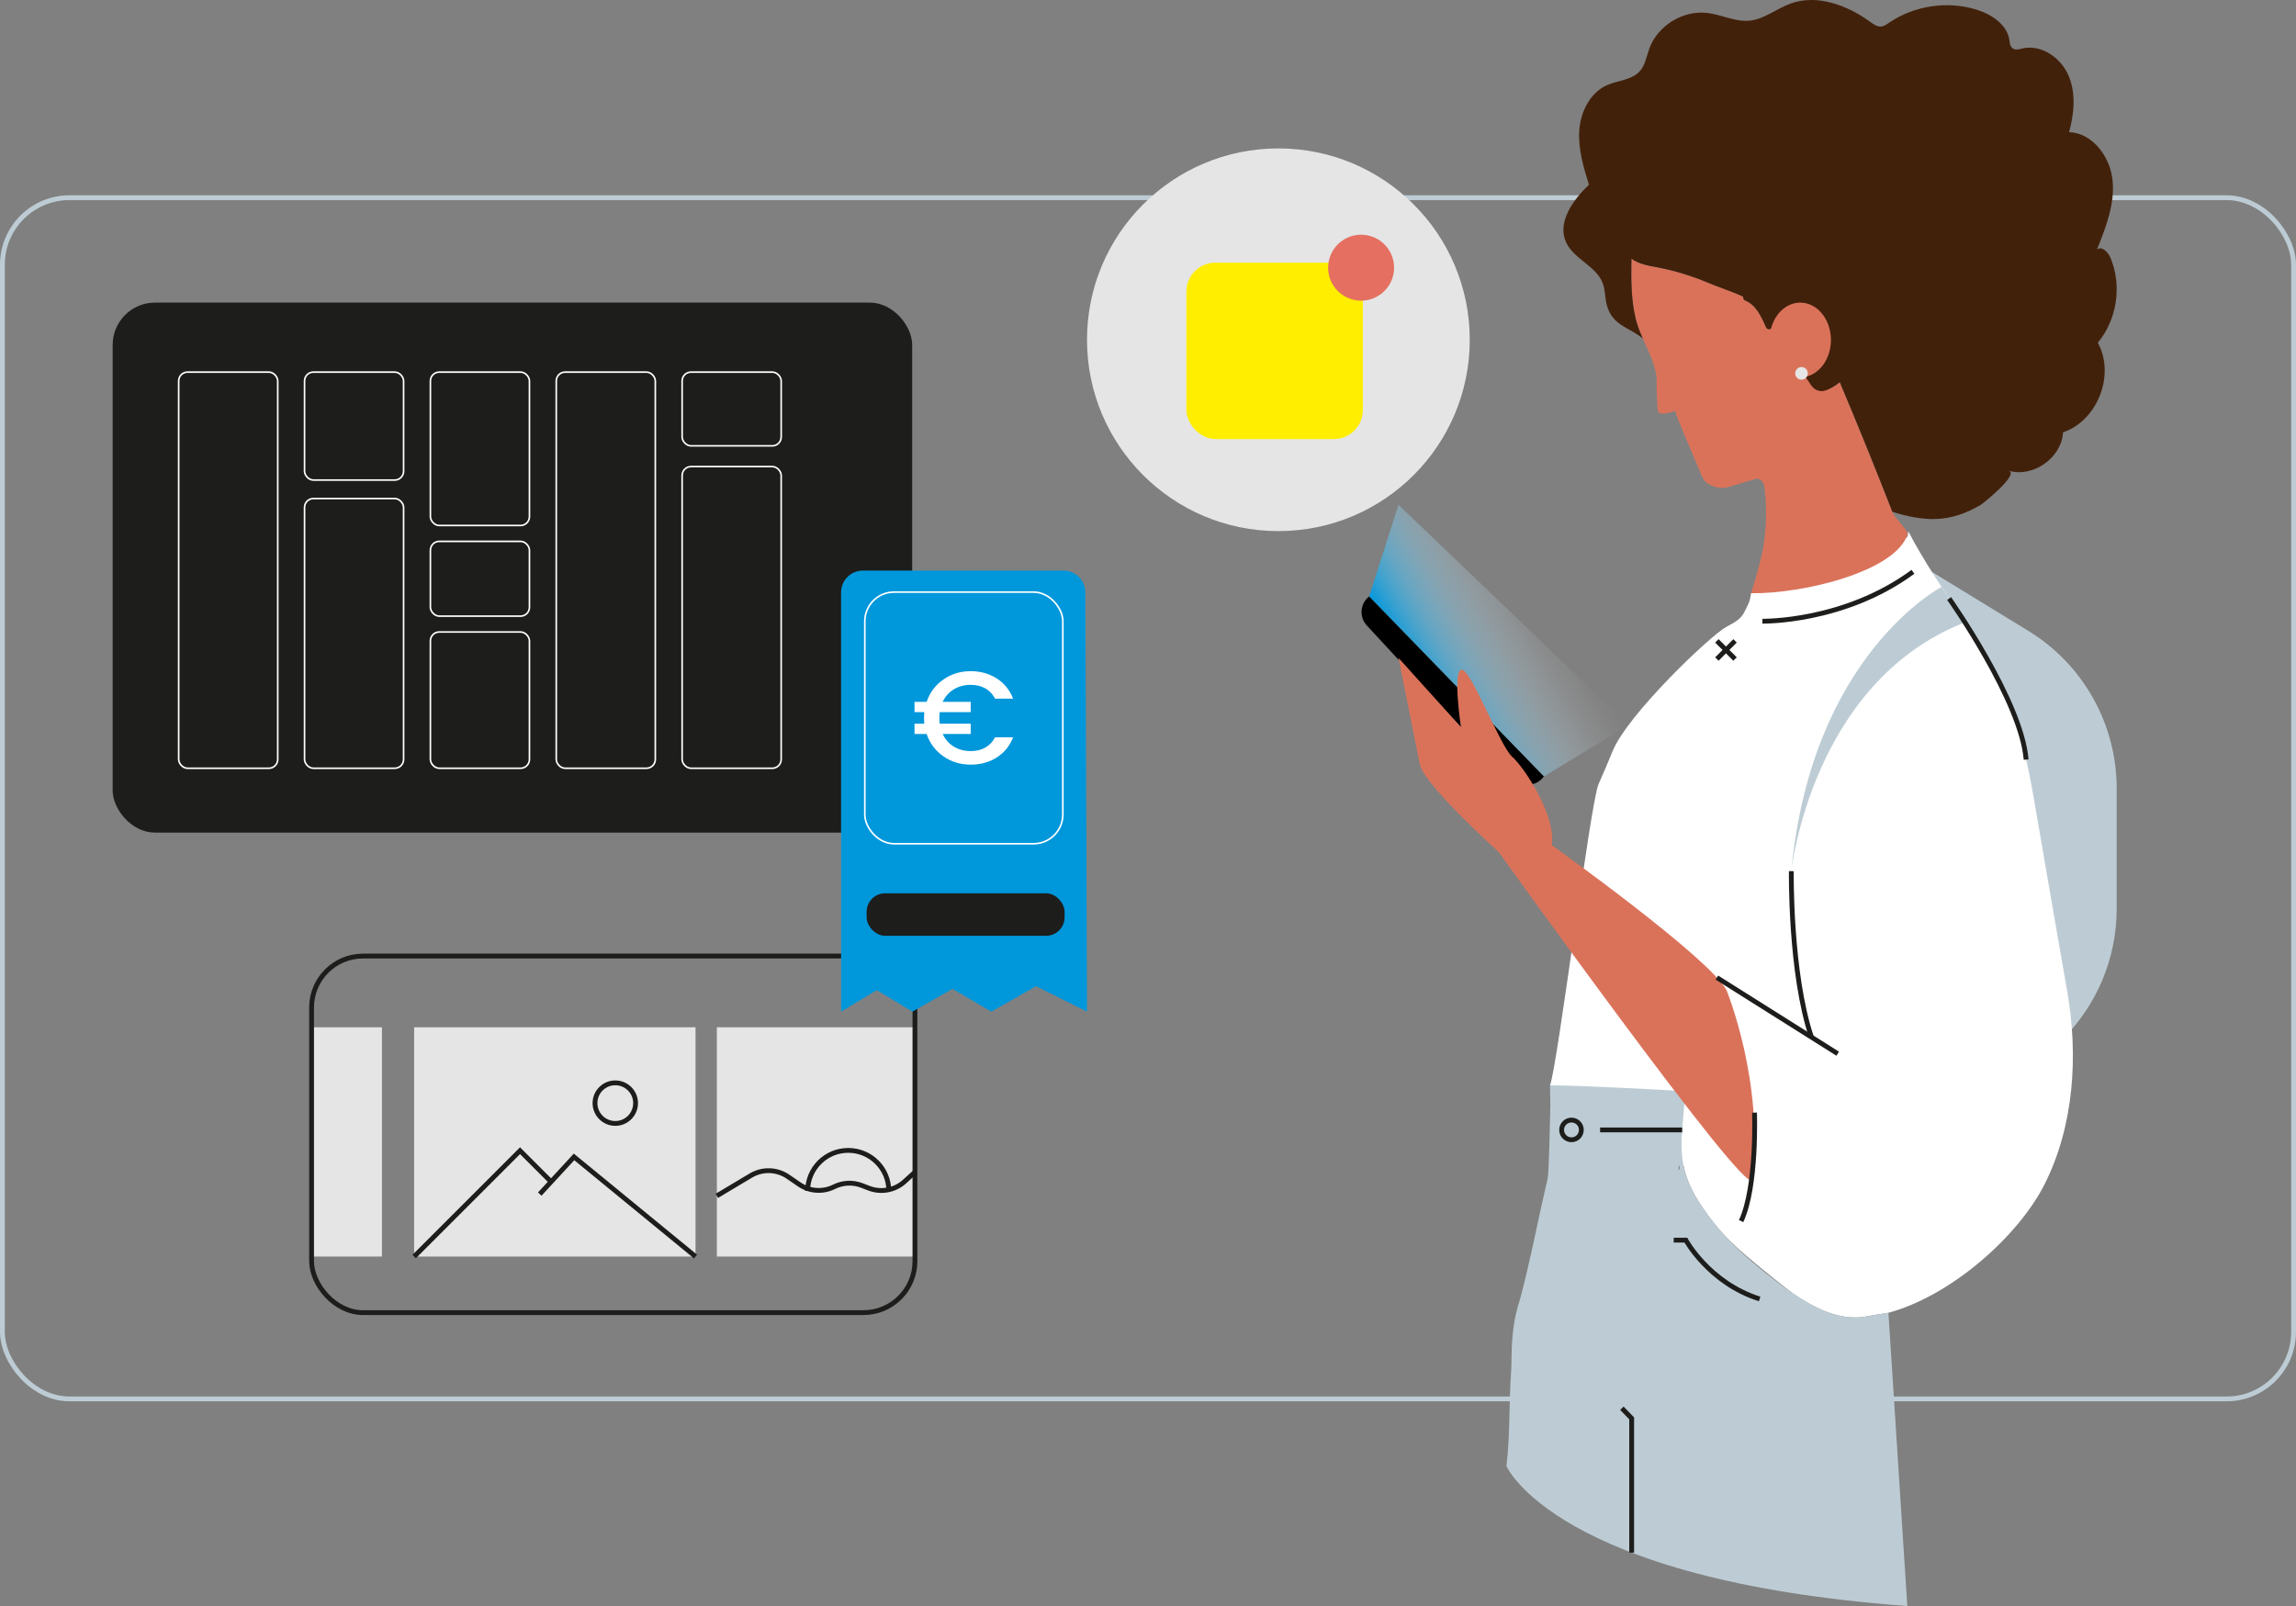 <svg xmlns="http://www.w3.org/2000/svg" xmlns:xlink="http://www.w3.org/1999/xlink" id="Capa_2" viewBox="0 0 1429.94 1000.37"><rect x="0" y="0" width="1429.94" height="1000.37" fill="#808080" stroke="none"/><defs><style>.cls-1{fill:#e6e6e6;}.cls-2{stroke:#fff;}.cls-2,.cls-3,.cls-4{fill:none;stroke-miterlimit:10;}.cls-5{fill:#b05c52;}.cls-6{fill:#1d1d1b;}.cls-7{fill:#e5e5e5;}.cls-8{fill:#0097db;}.cls-9{fill:#fe0;}.cls-10{fill:#fff;}.cls-11{fill:#e56f61;}.cls-12{fill:url(#Degradado_sin_nombre_10);}.cls-13{fill:#da725a;}.cls-3{stroke:#1d1d1b;}.cls-3,.cls-4{stroke-width:3px;}.cls-14{fill:#42210b;}.cls-4{stroke:#bdccd4;}.cls-15{fill:#bdccd4;}</style><linearGradient id="Degradado_sin_nombre_10" x1="967" y1="369.75" x2="880.47" y2="419.71" gradientUnits="userSpaceOnUse"><stop offset="0" stop-color="#fff" stop-opacity="0"></stop><stop offset=".1" stop-color="#f7fbfd" stop-opacity=".03"></stop><stop offset=".24" stop-color="#e2f3fb" stop-opacity=".11"></stop><stop offset=".4" stop-color="#c0e5f6" stop-opacity=".25"></stop><stop offset=".58" stop-color="#90d1ef" stop-opacity=".43"></stop><stop offset=".77" stop-color="#53b8e6" stop-opacity=".67"></stop><stop offset=".98" stop-color="#099adc" stop-opacity=".96"></stop><stop offset="1" stop-color="#0097db"></stop></linearGradient></defs><g id="Capa_1-2"><rect class="cls-6" x="70.16" y="188.5" width="497.94" height="330.14" rx="26.37" ry="26.37"></rect><rect class="cls-2" x="111.28" y="231.78" width="61.69" height="246.77" rx="5.52" ry="5.52"></rect><rect class="cls-2" x="189.67" y="231.78" width="61.69" height="67.25" rx="5.52" ry="5.52"></rect><rect class="cls-2" x="268.05" y="231.78" width="61.69" height="95.55" rx="5.52" ry="5.52"></rect><rect class="cls-2" x="346.44" y="231.78" width="61.69" height="246.77" rx="5.52" ry="5.52"></rect><rect class="cls-2" x="424.83" y="231.78" width="61.69" height="45.94" rx="5.52" ry="5.52"></rect><rect class="cls-2" x="424.83" y="290.64" width="61.69" height="187.91" rx="5.52" ry="5.52"></rect><rect class="cls-2" x="268.05" y="337.22" width="61.69" height="46.57" rx="5.52" ry="5.52"></rect><rect class="cls-2" x="268.05" y="393.67" width="61.69" height="84.88" rx="5.52" ry="5.52"></rect><rect class="cls-2" x="189.67" y="310.54" width="61.69" height="168.01" rx="5.52" ry="5.52"></rect><rect class="cls-7" x="194.05" y="639.9" width="43.82" height="142.82"></rect><rect class="cls-7" x="257.93" y="639.9" width="175.25" height="142.82"></rect><polyline class="cls-7" points="569.81 782.72 446.45 782.72 446.45 639.9 569.81 639.9"></polyline><polyline class="cls-3" points="257.93 782.72 323.87 716.78 342.96 735.86"></polyline><circle class="cls-3" cx="383.2" cy="687.15" r="12.64"></circle><polyline class="cls-3" points="336.16 743.79 357.51 720.65 433.19 782.72"></polyline><path class="cls-3" d="M446.45,744.9l21.19-12.65c7.21-4.3,16.27-4.01,23.19.75l6.88,4.73c6.43,4.42,14.76,5.01,21.75,1.53h0c5.39-2.69,11.66-2.98,17.29-.82l4.45,1.71c7.58,2.91,16.16,1.3,22.17-4.16l6.45-5.87"></path><path class="cls-3" d="M503,741.86c0-13.96,11.32-25.28,25.28-25.28s25.28,11.32,25.28,25.28"></path><rect class="cls-3" x="194.05" y="595.53" width="375.77" height="222.11" rx="32.05" ry="32.05"></rect><path class="cls-8" d="M676.98,630.14l-31.72-15.81-27.86,15.81-24.23-14.16-24.89,14.16-22.24-13.33-22.22,13.33v-261.14c0-7.5,6.08-13.58,13.58-13.58h124.94c7.48,0,13.55,6.05,13.58,13.53l1.07,261.2Z"></path><rect class="cls-2" x="538.6" y="368.82" width="123.33" height="156.74" rx="18.2" ry="18.2"></rect><rect class="cls-6" x="539.73" y="556.44" width="123.29" height="26.46" rx="11.51" ry="11.51"></rect><path class="cls-10" d="M613.62,465.68c2.6-1.45,4.63-3.59,6.11-6.44h11.23c-2.13,5.47-5.55,9.67-10.25,12.63-4.7,2.95-10.08,4.43-16.15,4.43-6.4,0-12.08-1.73-17.05-5.21-4.97-3.47-8.44-8.1-10.41-13.9h-7.54v-6.39h6.07c-.11-1.53-.16-2.73-.16-3.61s.05-2.08.16-3.61h-6.07v-6.4h7.54c1.97-5.79,5.44-10.43,10.41-13.9,4.97-3.47,10.66-5.21,17.05-5.21,6.01,0,11.38,1.49,16.11,4.47,4.73,2.98,8.16,7.2,10.29,12.67h-11.23c-1.48-2.84-3.51-4.99-6.11-6.44-2.6-1.45-5.62-2.17-9.06-2.17-3.99,0-7.5.93-10.54,2.79-3.03,1.86-5.34,4.46-6.93,7.79h17.46v6.4h-19.27c-.16,1.15-.25,2.35-.25,3.61s.08,2.46.25,3.61h19.27v6.39h-17.46c1.58,3.39,3.89,6.01,6.93,7.87,3.03,1.86,6.55,2.79,10.54,2.79,3.44,0,6.46-.72,9.06-2.17Z"></path><rect class="cls-4" x="1.5" y="123.14" width="1426.94" height="748.25" rx="41.77" ry="41.77"></rect><polygon class="cls-12" points="852.68 371.56 870.99 314.46 1014.28 451.63 961.5 483.65 852.68 371.56"></polygon><path d="M852.68,371.56c-5.66,4.45-6.32,12.79-1.42,18.08l58.61,63.31,33.24,32.41c5.35,5.22,14.1,4.4,18.39-1.71h0s-108.82-112.09-108.82-112.09h0Z"></path><path class="cls-15" d="M1203.12,681.1h0v-324.91l60.09,36.76c34.2,20.92,55.05,58.13,55.05,98.22v74.79c0,63.59-51.55,115.14-115.14,115.14Z"></path><path class="cls-10" d="M1004.33,467.9c-2.82,6.92-5.76,13.79-8.78,20.6-5.04,11.35-25.62,176.03-30.21,187.56l83.16,49.95c2.24,11.25,7.51,20.44,15.82,31.75,3.25,4.42,6.78,8.61,10.51,12.62,8.92,9.03,18.89,17.18,28.81,25.12,4.34,3.47,8.75,7.07,13.3,10.41,11.43,7.81,24.09,14.33,37.15,14.73.48.01.96.01,1.44.01.22,0,.43,0,.65,0,.02,0,.04,0,.06,0,2.43-.05,4.87-.33,7.31-.85,2.18-.47,12.49-2.06,12.53-2.06,39.01-10.53,80.99-47.66,97.37-80.25,18.25-36.32,21.02-80.09,13.96-120.12-7.03-39.85-13.75-79.74-20.71-119.77-3.5-20.14-7.81-40.26-15.41-59.23-15.5-38.69-43.85-70.78-63.02-107.78.28.54.17,1.01.04,1.56-.03.11-.08.22-.12.33.25.82-.01,1.74-.73,2.28-.7.53-1.41,1.02-2.12,1.53.06.16.12.31.18.47-.68.29-1.35.58-2.03.87-25.8,18.23-57,28.19-88.61,28.19-.65,0-1.29,0-1.94-.01-.63,0-2,4.15-2.38,3.7-.74,5.47-1.55,6.36-3.97,11.32-2.52,5.16-6.27,6.83-11.25,9.53-10.21,5.53-61.69,54.65-71,77.52ZM1061.07,596.01l-.95.63c.25-.29.57-.51.95-.63Z"></path><path class="cls-15" d="M957.98,883.5c-.21-1.14.55-2.23,1.68-2.44,1.12-.21,2.23.55,2.44,1.68"></path><path class="cls-15" d="M1176.09,817.75h0s-10.35,1.6-12.53,2.06c-2.45.52-4.88.79-7.31.85-.02,0-.04,0-.06,0-.22,0-.43,0-.65,0-.48,0-.96,0-1.44-.01-13.06-.4-25.72-6.92-37.15-14.73-2.84-1.94-5.6-3.96-8.28-5.98-11.95-9.04-23.65-18.61-33.83-29.56-3.73-4.01-7.26-8.2-10.51-12.62-12.13-16.49-17.77-28.46-17.01-48.92.11-2.99,1.14-14.95,1.82-22.58-1.89-2.27-3.77-4.57-5.64-6.89-5.9-.37-59.65-3.34-78.15-3.3.06,4.26.13,8.52.2,12.78-.24,9.14-.81,40.73-1.67,45.1l-.32,1.5c-4.63,19.68-8.46,39.53-13.18,59.18-1.17,4.89-2.39,9.76-3.71,14.61-4.42,13.74-5.22,23.58-5.41,42.65-1.67,23.54-.65,40.97-3.06,61.36,0,0,30.67,71.1,249.65,87.13l-11.75-182.62ZM1045.46,728.95v-3.04c.29.27.5.62.6,1.03.18.75-.08,1.5-.6,2Z"></path><path class="cls-13" d="M1103.66,203.99c-.31.55-.83.98-1.45,1.1-1,.2-1.96-.33-2.35-1.22-3.05-7.06-6.56-14.15-12.91-16.62-.97-.38-1.5-1.4-1.28-2.39-7.23-3.44-15.16-5.86-22.45-8.94-9.78-4.12-19.98-7.23-30.4-9.24-5.83-1.12-11.98-2.01-16.76-5.52-.18,12.44-.31,25.13,2.64,37.3,1.04,4.28,2.67,8.37,4.45,12.41,3.11,7.08,6.66,14.01,8.18,21.6.67,3.35.32,7.26.46,10.68.16,3.72.31,7.45.47,11.17.03.74.07,1.51.48,2.13.74,1.14,2.35,1.27,3.71,1.15,2.32-.2,4.61-.77,6.76-1.67,1.15,4.47,14.68,35.74,16.28,39.56.71,1.69,1.52,3.4,2.83,4.68,1.19,1.16,2.72,1.9,4.25,2.55.02,0,.04.02.05.02,3.23,1.37,6.84,1.54,10.19.54l17.44-5.21c2.4.51,4.26,2.12,4.68,5.6,1.54,12.6,1.22,25.42-.9,37.94-1.15,6.8-5.29,21.4-7.5,27.93,32.47.41,90.39-13.51,97.63-37.04-1.73-4.51-7.9-9.23-9.65-13.72-10.54-27.04-21.44-53.95-32.73-80.69-1.52,1.26-3.14,2.4-4.88,3.35-2.65,1.46-1.82.71-5.81.71-1.23,0-2.47-3.05-3.53,1.01"></path><path class="cls-5" d="M1185.52,336.78c-.06-.16-.12-.31-.18-.47-.62.45-1.23.9-1.85,1.34.68-.29,1.35-.58,2.03-.87Z"></path><path class="cls-14" d="M1103.66,203.99c-.31.55-.83.98-1.45,1.1-1,.2-1.96-.33-2.35-1.22-3.05-7.06-6.56-14.15-12.91-16.62-.97-.38-1.5-1.4-1.28-2.39-7.23-3.44-15.16-5.86-22.45-8.94-9.78-4.12-19.98-7.23-30.4-9.24-5.83-1.12-11.98-2.01-16.76-5.52-.18,12.44-.31,25.13,2.64,37.3,1.04,4.28,2.67,8.37,4.45,12.41-.22-.17-.43-.34-.65-.52-9.45-7.3-19.42-7.99-22.21-22.21-.74-3.78-.7-7.74-1.98-11.38-3.88-11.01-18.17-15.24-22.98-25.87-5.67-12.53,4.33-26.32,14.26-35.84-3.44-11.03-6.82-22.4-6.01-33.92.81-11.52,6.72-23.41,17.28-28.09,6.83-3.03,15.39-3.1,20.38-8.66,3.41-3.81,4.18-9.21,5.91-14.02,5.22-14.46,21.16-24.21,36.41-22.27,8.79,1.12,17.2,5.64,26.02,4.78,9.21-.9,16.78-7.45,25.48-10.62,16.64-6.07,35.4.97,49.72,11.39,2.04,1.48,4.28,3.11,6.79,2.88,1.83-.17,3.4-1.31,4.91-2.34,15.82-10.8,36.67-13.84,54.92-8.03,9.55,3.05,19.3,9.69,20.19,19.9.07.81.21,1.63.56,2.37,1.59,3.42,4.78,2.37,7.47,1.75,11.71-2.67,23.86,5.79,28.62,16.81,4.76,11.02,3.54,23.75.39,35.33,14.77.59,25.69,15.53,27.1,30.25,1.41,14.72-4.21,29.09-9.73,42.81,2.99-2.25,6.84,1.57,8.31,5.01,7.38,17.31,4.25,38.64-7.8,53.1,10.99,19.92-.11,48.53-21.66,55.83-.87,15.85-18.62,28.39-33.85,23.91,6.91,2.03-15.96,20.41-17.44,21.28-9.1,5.34-18.25,8.65-29.02,8.84-7.03.13-17.11-1.56-26-4.58-10.54-27.04-21.44-53.95-32.73-80.69-1.52,1.26-3.14,2.4-4.88,3.35-1.14.63-2.47,1.26-3.93,1.78-3.43,1.22-7.24-.23-9.11-3.35h0"></path><path class="cls-13" d="M1091.05,734.61c-1.84,13.78-157.62-203.82-157.62-203.82,0,0-46.64-41.97-49.22-54.81-2.59-12.84-13.22-66.16-13.22-66.16l38.87,43.13s-5.43-36.23.59-35.81c6.02.42,23.67,47.39,31.29,54.19,7.62,6.8,27.25,36.27,24.78,55.16,0,0,98.52,70.36,108.8,90.43,0,0,23.72,57.98,15.72,117.69Z"></path><path class="cls-15" d="M1209.17,365.6s-81.01,42.1-93.54,177.03h0s12.53-117.57,108.02-154.93l-14.48-22.1Z"></path><ellipse class="cls-13" cx="1121.19" cy="211.78" rx="19.11" ry="23.28"></ellipse><path class="cls-3" d="M1097.63,386.94s50.6.99,93.75-30.75"></path><line class="cls-3" x1="1080.58" y1="399.2" x2="1069.27" y2="410.51"></line><line class="cls-3" x1="1080.58" y1="410.51" x2="1069.27" y2="399.2"></line><path class="cls-3" d="M1115.63,542.63s-.89,63.39,12.53,103.41"></path><line class="cls-3" x1="1069.27" y1="608.95" x2="1144.51" y2="656.35"></line><line class="cls-3" x1="996.54" y1="703.83" x2="1047.63" y2="703.83"></line><path class="cls-3" d="M1042.38,772.48h7.56s14.54,26.76,45.96,36.65"></path><polyline class="cls-3" points="1010.1 877.2 1016.2 883.5 1016.2 967.15"></polyline><circle class="cls-3" cx="978.71" cy="703.83" r="6.14"></circle><circle class="cls-1" cx="1121.98" cy="232.56" r="3.92"></circle><path class="cls-3" d="M1092.7,693.07s1.72,46-8.34,67.56"></path><path class="cls-3" d="M1213.9,372.83s45.05,63.67,47.96,100.32"></path><circle class="cls-7" cx="796.17" cy="211.64" r="119.19"></circle><rect class="cls-9" x="738.87" y="163.59" width="109.91" height="109.91" rx="18.07" ry="18.07"></rect><circle class="cls-11" cx="847.69" cy="166.75" r="20.54"></circle></g></svg>
